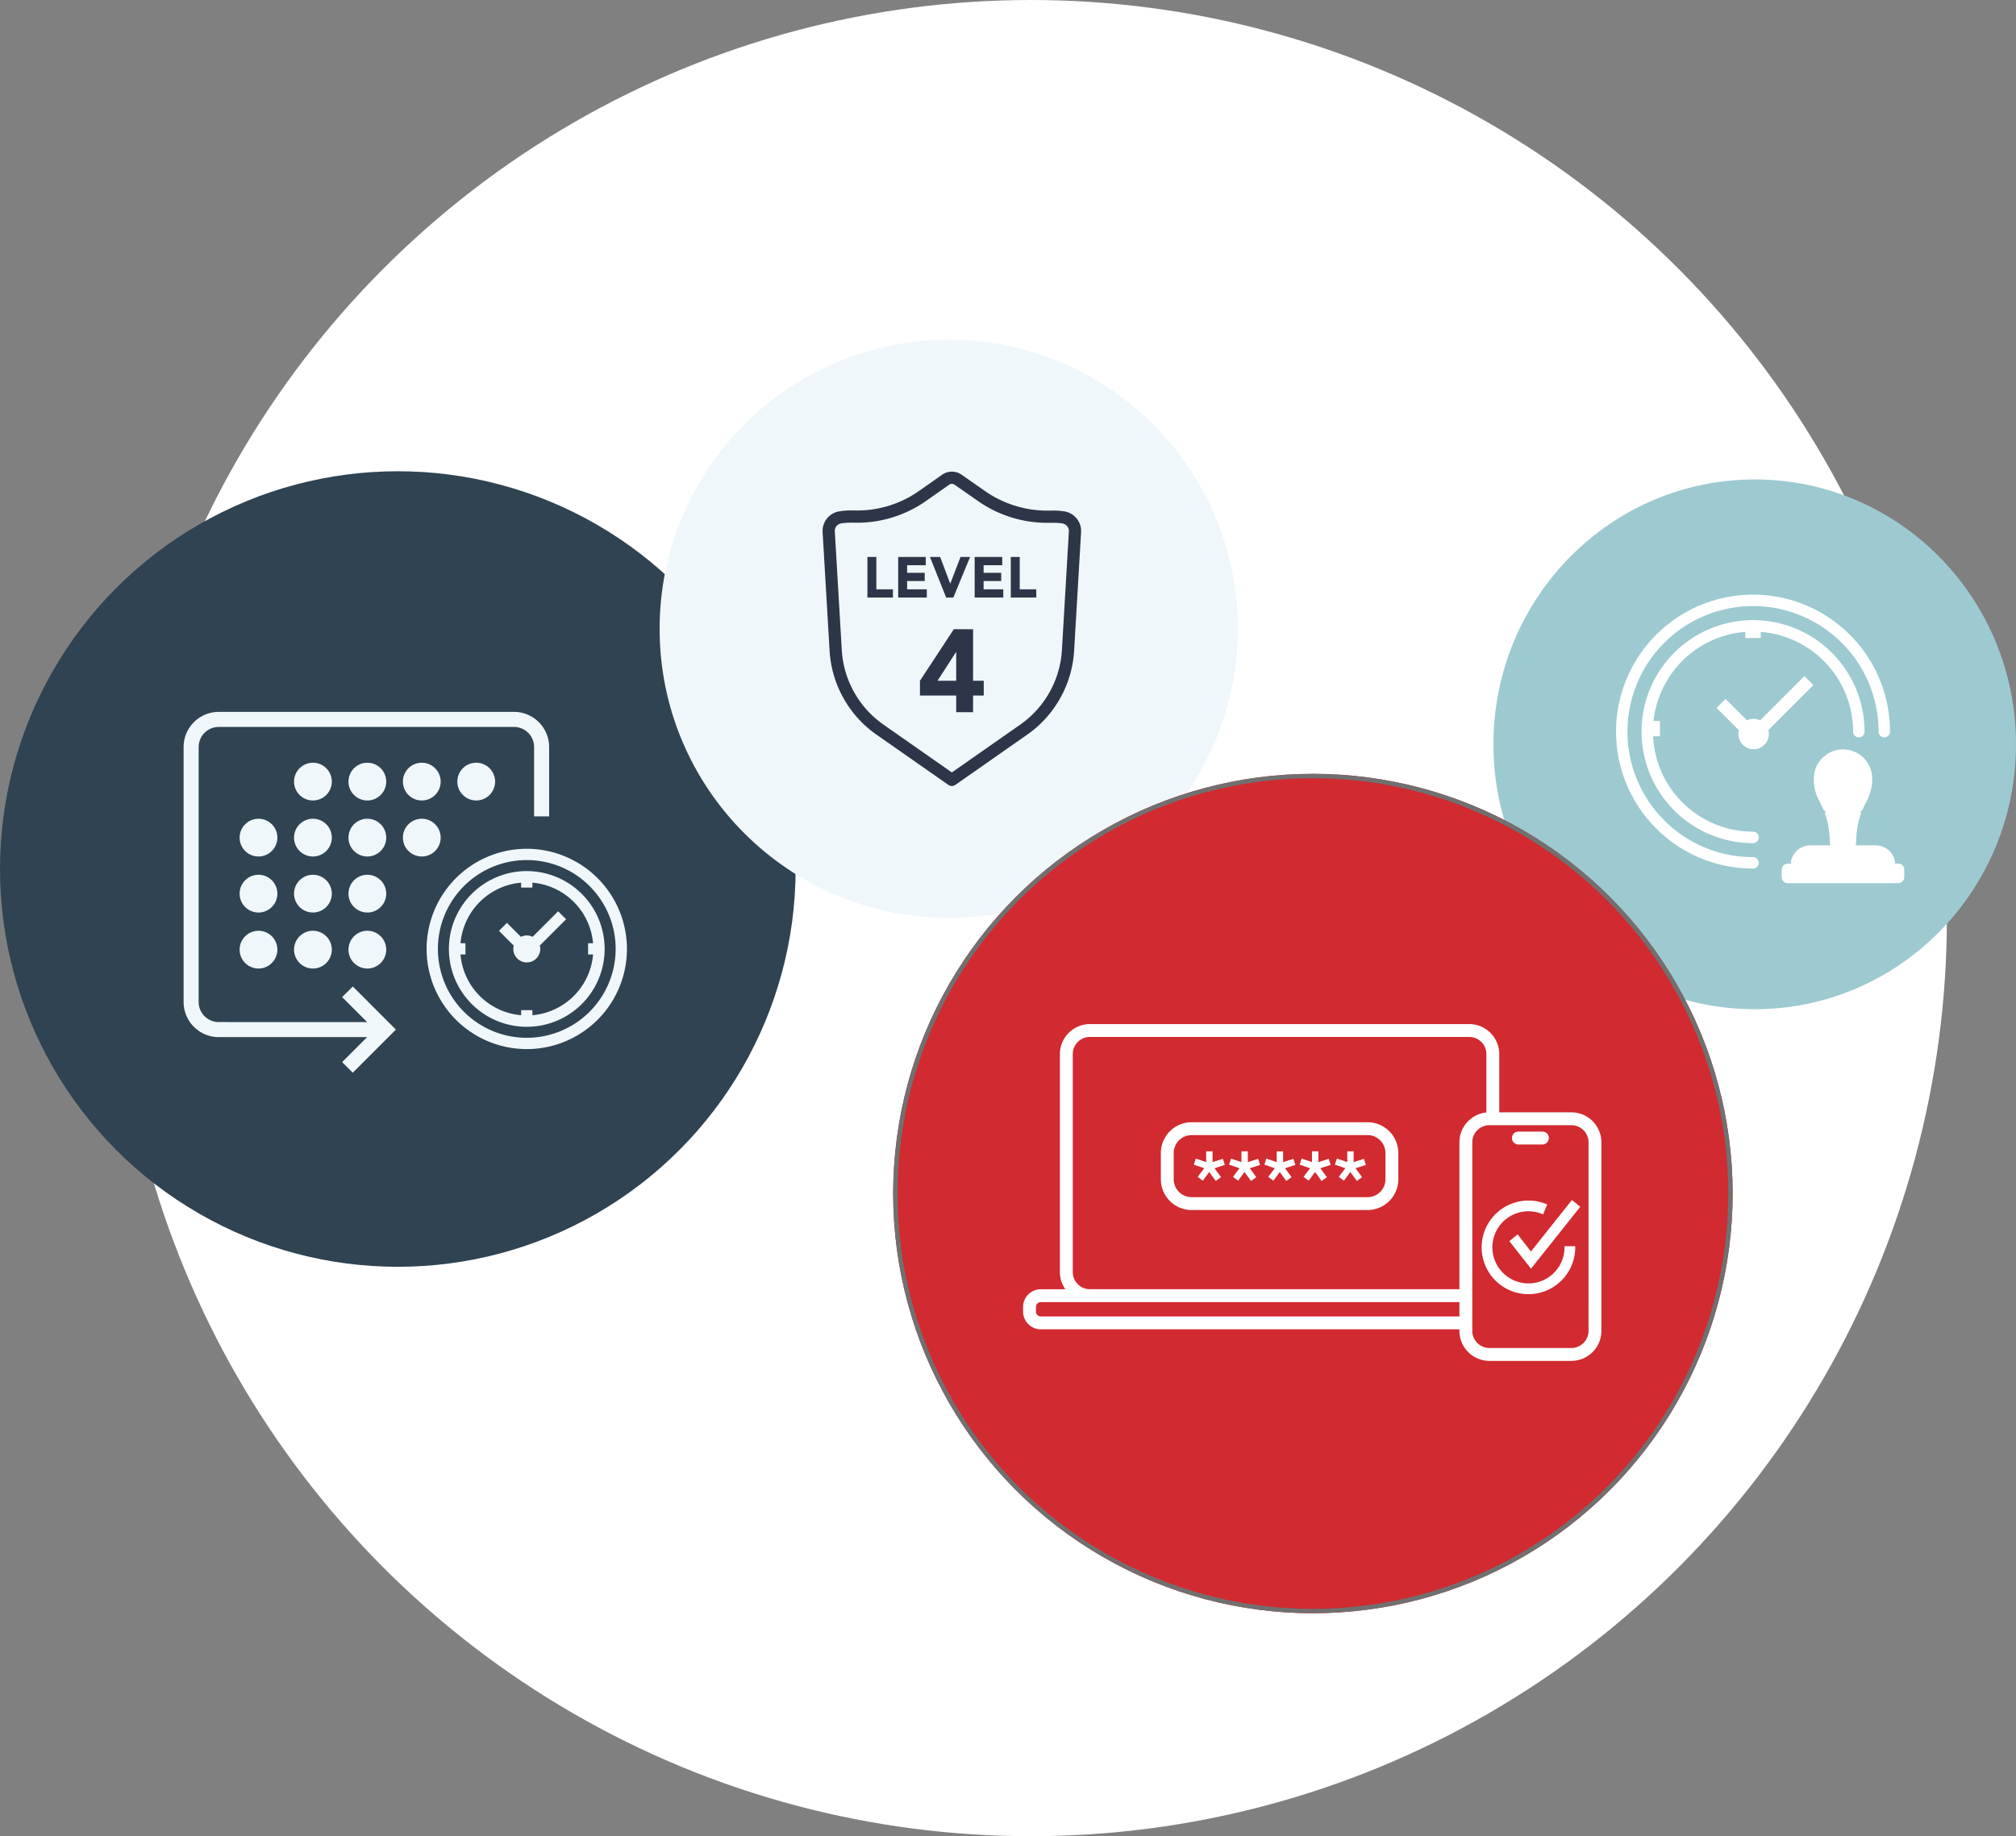 <svg xmlns="http://www.w3.org/2000/svg" xmlns:xlink="http://www.w3.org/1999/xlink" width="461.082" height="420" viewBox="0 0 461.082 420"><rect x="0" y="0" width="461.082" height="420" fill="#808080" stroke="none"/><defs><clipPath id="clip-path"><rect id="Rectangle_502" data-name="Rectangle 502" width="101.394" height="82.535" transform="translate(0)" fill="#f0f7fa"></rect></clipPath><clipPath id="clip-path-2"><rect id="Rectangle_503" data-name="Rectangle 503" width="65.917" height="65.986" transform="translate(0 0)" fill="#fff"></rect></clipPath><clipPath id="clip-path-3"><rect id="Rectangle_505" data-name="Rectangle 505" width="132.263" height="77.036" fill="#fff"></rect></clipPath></defs><g id="Group_2547" data-name="Group 2547" transform="translate(-1047.724 -6339)"><ellipse id="Ellipse_147" data-name="Ellipse 147" cx="209.5" cy="210" rx="209.5" ry="210" transform="translate(1074 6339)" fill="#fff"></ellipse><g id="Group_2531" data-name="Group 2531" transform="translate(1040.856 6409.227)"><g id="Group_365" data-name="Group 365" transform="translate(348.431 39.438)"><ellipse id="Ellipse_119" data-name="Ellipse 119" cx="59.76" cy="60.589" rx="59.76" ry="60.589" transform="translate(0 0)" fill="#9dcad0"></ellipse></g><g id="Group_353" data-name="Group 353" transform="translate(6.868 37.563)"><ellipse id="Ellipse_120" data-name="Ellipse 120" cx="90.984" cy="90.984" rx="90.984" ry="90.984" transform="translate(0 0)" fill="#2f4352"></ellipse></g><g id="Group_536" data-name="Group 536" transform="translate(157.73 7.474)"><g id="Group_468" data-name="Group 468" transform="translate(0 0)"><circle id="Ellipse_120-2" data-name="Ellipse 120" cx="66.131" cy="66.131" r="66.131" transform="translate(0 0)" fill="#f0f7fa"></circle></g><g id="Group_469" data-name="Group 469" transform="translate(37.27 30.18)"><path id="Path_673" data-name="Path 673" d="M32.574,3a3.862,3.862,0,0,1,2.22.7l5.381,3.754A24.9,24.9,0,0,0,54.5,11.916c.182,0,.366,0,.547-.006.218,0,.432-.006.636-.007a14.567,14.567,0,0,1,2.8.219,4.542,4.542,0,0,1,3.644,4.7v.007L60.543,43.771A25.252,25.252,0,0,1,50.005,63.015l-.012.008L33.368,74.649a1.4,1.4,0,0,1-1.6,0L15.14,63.023l-.012-.008A25.252,25.252,0,0,1,4.591,43.771L3.007,16.817V16.81a4.542,4.542,0,0,1,3.628-4.695,15.859,15.859,0,0,1,3.082-.24c.224,0,.458,0,.7.007.167,0,.336.005.5.005a24.6,24.6,0,0,0,14.2-4.513l5.223-3.669A3.862,3.862,0,0,1,32.574,3ZM54.5,14.711A27.679,27.679,0,0,1,38.575,9.745l-5.38-3.754a1.085,1.085,0,0,0-1.245,0L26.727,9.662a27.669,27.669,0,0,1-7.52,3.731,27.3,27.3,0,0,1-8.29,1.291c-.186,0-.375,0-.561-.006-.22,0-.435-.007-.639-.007a13.446,13.446,0,0,0-2.524.184,1.736,1.736,0,0,0-1.395,1.8L7.382,43.611v.01a22.456,22.456,0,0,0,9.366,17.115L32.567,71.8,48.385,60.736a22.456,22.456,0,0,0,9.366-17.115v-.01l1.583-26.946a1.757,1.757,0,0,0-1.4-1.8,12.116,12.116,0,0,0-2.252-.164c-.184,0-.378,0-.576.006S54.7,14.711,54.5,14.711Z" transform="translate(-3 -3)" fill="#2d3648"></path><path id="Path_674" data-name="Path 674" d="M9.367,28.319H1.08V24.94l7.75-11.8h4.4v11.8h2.44v3.379h-2.44v3.808H9.367Zm0-9.923H9.313L5.1,24.94H9.367Z" transform="translate(21.192 22.894)" fill="#2d3648"></path><path id="Path_675" data-name="Path 675" d="M1.716,6.424H3.761v7.395H7.55v1.888H1.716Zm7.041,0h6.306V8.312H10.8v1.731h4.025v1.888H10.8v1.888h4.5v1.888H8.757Zm7.264,0h2.334l2.294,6.084h.026l2.334-6.084H25.2L21.37,15.707H19.731Zm10.227,0h6.306V8.312H28.292v1.731h4.025v1.888H28.292v1.888h4.5v1.888H26.247Zm8.26,0h2.045v7.395h3.789v1.888H34.507Z" transform="translate(8.538 13.093)" fill="#2d3648"></path></g></g><g id="Group_2529" data-name="Group 2529" transform="translate(48.862 92.605)" clip-path="url(#clip-path)"><path id="Path_3296" data-name="Path 3296" d="M88.332,42.322A17.808,17.808,0,1,0,106.139,60.13,17.827,17.827,0,0,0,88.332,42.322m1.291,32.969V74.135H87.041v1.156A15.236,15.236,0,0,1,73.17,61.4h1.137V58.82H73.172A15.237,15.237,0,0,1,87.041,44.969v1.117h2.581V44.969a15.237,15.237,0,0,1,13.87,13.852h-1.136V61.4h1.138A15.237,15.237,0,0,1,89.622,75.291" transform="translate(-9.846 -5.908)" fill="#f0f7fa"></path><path id="Path_3297" data-name="Path 3297" d="M87.5,36.394A22.908,22.908,0,1,0,110.412,59.3,22.934,22.934,0,0,0,87.5,36.394m0,43.235A20.327,20.327,0,1,1,107.831,59.3,20.35,20.35,0,0,1,87.5,79.629" transform="translate(-9.018 -5.081)" fill="#f0f7fa"></path><path id="Path_3298" data-name="Path 3298" d="M97.355,53.007l-5.839,5.839a2.981,2.981,0,0,0-2.667.007l-3.2-3.2-1.826,1.825,3.383,3.384a3.082,3.082,0,1,0,6.068.761,3.028,3.028,0,0,0-.111-.774l6.015-6.015Z" transform="translate(-11.702 -7.4)" fill="#f0f7fa"></path><path id="Path_3299" data-name="Path 3299" d="M36.259,65.239l5.71,5.71H8.03a4.594,4.594,0,0,1-4.588-4.588V8.031A4.594,4.594,0,0,1,8.03,3.442H75.568a4.594,4.594,0,0,1,4.589,4.589V23.9H83.6V8.031A8.04,8.04,0,0,0,75.568,0H8.03A8.04,8.04,0,0,0,0,8.031v58.33a8.039,8.039,0,0,0,8.03,8.03H41.969l-5.71,5.71,2.433,2.434,9.864-9.865-9.864-9.864Z" transform="translate(0 0)" fill="#f0f7fa"></path><path id="Path_3300" data-name="Path 3300" d="M33.674,13.517a4.317,4.317,0,1,0,4.317,4.317,4.316,4.316,0,0,0-4.317-4.317" transform="translate(-4.098 -1.887)" fill="#f0f7fa"></path><path id="Path_3301" data-name="Path 3301" d="M48.142,13.517a4.317,4.317,0,1,0,4.317,4.317,4.317,4.317,0,0,0-4.317-4.317" transform="translate(-6.118 -1.887)" fill="#f0f7fa"></path><path id="Path_3302" data-name="Path 3302" d="M58.294,17.834a4.317,4.317,0,1,0,4.317-4.317,4.316,4.316,0,0,0-4.317,4.317" transform="translate(-8.138 -1.887)" fill="#f0f7fa"></path><path id="Path_3303" data-name="Path 3303" d="M77.079,13.517A4.317,4.317,0,1,0,81.4,17.834a4.317,4.317,0,0,0-4.317-4.317" transform="translate(-10.158 -1.887)" fill="#f0f7fa"></path><path id="Path_3304" data-name="Path 3304" d="M19.205,28.407h0a4.317,4.317,0,1,0,4.317,4.317,4.317,4.317,0,0,0-4.317-4.317" transform="translate(-2.078 -3.966)" fill="#f0f7fa"></path><path id="Path_3305" data-name="Path 3305" d="M33.674,28.407a4.317,4.317,0,1,0,4.317,4.317,4.316,4.316,0,0,0-4.317-4.317" transform="translate(-4.098 -3.966)" fill="#f0f7fa"></path><path id="Path_3306" data-name="Path 3306" d="M48.142,28.407a4.317,4.317,0,1,0,4.317,4.317,4.317,4.317,0,0,0-4.317-4.317" transform="translate(-6.118 -3.966)" fill="#f0f7fa"></path><path id="Path_3307" data-name="Path 3307" d="M66.928,32.725a4.317,4.317,0,1,0-4.317,4.317,4.317,4.317,0,0,0,4.317-4.317" transform="translate(-8.138 -3.966)" fill="#f0f7fa"></path><path id="Path_3308" data-name="Path 3308" d="M19.205,43.3h0a4.317,4.317,0,1,0,4.317,4.317A4.317,4.317,0,0,0,19.205,43.3" transform="translate(-2.078 -6.044)" fill="#f0f7fa"></path><path id="Path_3309" data-name="Path 3309" d="M33.674,43.3a4.317,4.317,0,1,0,4.317,4.317A4.316,4.316,0,0,0,33.674,43.3" transform="translate(-4.098 -6.044)" fill="#f0f7fa"></path><path id="Path_3310" data-name="Path 3310" d="M48.142,43.3a4.317,4.317,0,1,0,4.317,4.317A4.317,4.317,0,0,0,48.142,43.3" transform="translate(-6.118 -6.044)" fill="#f0f7fa"></path><path id="Path_3311" data-name="Path 3311" d="M19.205,58.189h0a4.317,4.317,0,1,0,4.317,4.317,4.317,4.317,0,0,0-4.317-4.317" transform="translate(-2.078 -8.123)" fill="#f0f7fa"></path><path id="Path_3312" data-name="Path 3312" d="M33.674,58.189a4.317,4.317,0,1,0,4.317,4.317,4.316,4.316,0,0,0-4.317-4.317" transform="translate(-4.098 -8.123)" fill="#f0f7fa"></path><path id="Path_3313" data-name="Path 3313" d="M48.142,58.189a4.317,4.317,0,1,0,4.317,4.317,4.317,4.317,0,0,0-4.317-4.317" transform="translate(-6.118 -8.123)" fill="#f0f7fa"></path></g><g id="Group_2530" data-name="Group 2530" transform="translate(376.478 65.789)" clip-path="url(#clip-path-2)"><path id="Path_3314" data-name="Path 3314" d="M52.96,27.027l-2.06-2.06L40.784,35.083a3.366,3.366,0,0,0-3.012.007l-4.9-4.9L30.81,32.247l5.11,5.11a3.433,3.433,0,0,0-.12.859,3.485,3.485,0,0,0,6.971,0,3.452,3.452,0,0,0-.125-.875Z" transform="translate(-7.821 -6.337)" fill="#fff"></path><path id="Path_3315" data-name="Path 3315" d="M78.79,74.84a1.324,1.324,0,0,0-1.116-1.259,2.253,2.253,0,0,0-.481-.022h-.642a.732.732,0,0,0,.106-.612,4.413,4.413,0,0,0-2.173-2.977,4.837,4.837,0,0,0-2.447-.584H67.615a.816.816,0,0,0,.169-.485,23.261,23.261,0,0,1,.337-3.824,14.768,14.768,0,0,1,.692-2.721.768.768,0,0,0-.031-.755c-.007-.01-.016-.013-.022-.022a.817.817,0,0,0,.542-.464c.261-.551.524-1.1.8-1.648a11.767,11.767,0,0,0,1.219-3.514,9.847,9.847,0,0,0,.1-2.606A6.66,6.66,0,0,0,59.5,50.07a6.219,6.219,0,0,0-1.26,2.756,10.251,10.251,0,0,0,.1,3.656,10.516,10.516,0,0,0,.923,2.555c.12.251.244.5.367.75.212.427.424.854.614,1.289a.826.826,0,0,0,.61.514c-.006.008-.014.011-.02.019a.921.921,0,0,0-.03.9,16.947,16.947,0,0,1,.742,3.241,28.15,28.15,0,0,1,.246,3.2.766.766,0,0,0,.144.44q-2.251,0-4.5,0a4.534,4.534,0,0,0-4.511,3.5.762.762,0,0,0,.1.68H52.61c-.178,0-.373,0-.559.013A1.337,1.337,0,0,0,50.8,74.763a14.8,14.8,0,0,0-.019,1.977,1.32,1.32,0,0,0,1.21,1.271,2.627,2.627,0,0,0,.342.017H76.588c.306,0,.608,0,.913-.012A1.315,1.315,0,0,0,78.792,76.7c.014-.619.01-1.239,0-1.859" transform="translate(-12.884 -12.043)" fill="#fff"></path><path id="Path_3316" data-name="Path 3316" d="M31.326,60.042A28.715,28.715,0,1,1,60.042,31.328a1.306,1.306,0,1,0,2.612,0A31.327,31.327,0,1,0,31.326,62.654a1.306,1.306,0,1,0,0-2.612" transform="translate(0 0)" fill="#fff"></path><path id="Path_3317" data-name="Path 3317" d="M33.309,56.2A22.913,22.913,0,0,1,10.45,34.38h1.568V30.871H10.555a22.92,22.92,0,0,1,21-20.374v1.393h3.508V10.5A22.913,22.913,0,0,1,56.2,33.31a1.306,1.306,0,0,0,2.612,0,25.5,25.5,0,1,0-25.5,25.5,1.306,1.306,0,1,0,0-2.612" transform="translate(-1.983 -1.983)" fill="#fff"></path></g><g id="Ellipse_152" data-name="Ellipse 152" transform="translate(211.144 106.773)" fill="#d12a30" stroke="#707070" stroke-width="1"><circle cx="96" cy="96" r="96" stroke="none"></circle><circle cx="96" cy="96" r="95.5" fill="none"></circle></g><g id="Group_2534" data-name="Group 2534" transform="translate(240.861 164.013)" clip-path="url(#clip-path-3)"><path id="Path_3318" data-name="Path 3318" d="M125.4,20.182H108.905V6.864A6.872,6.872,0,0,0,102.041,0H15.282A6.873,6.873,0,0,0,8.417,6.864V56.727a6.822,6.822,0,0,0,1.24,3.923H4.045A4.05,4.05,0,0,0,0,64.7v1.073a4.051,4.051,0,0,0,4.045,4.045H99.793v.357a6.873,6.873,0,0,0,6.865,6.865H125.4a6.873,6.873,0,0,0,6.864-6.865V27.047a6.872,6.872,0,0,0-6.864-6.864M11.359,56.727V6.864a3.927,3.927,0,0,1,3.923-3.922h86.758a3.927,3.927,0,0,1,3.922,3.922V20.218a6.874,6.874,0,0,0-6.17,6.829v33.6H15.282a3.928,3.928,0,0,1-3.923-3.923M4.045,66.872a1.1,1.1,0,0,1-1.1-1.1V64.7a1.1,1.1,0,0,1,1.1-1.1H99.793v3.28Zm125.275,3.3a3.928,3.928,0,0,1-3.922,3.923h-18.74a3.927,3.927,0,0,1-3.923-3.923V27.047a3.927,3.927,0,0,1,3.923-3.922H125.4a3.927,3.927,0,0,1,3.922,3.922Z" fill="#fff"></path><path id="Path_3319" data-name="Path 3319" d="M153.484,36.386h5.5a1.471,1.471,0,1,0,0-2.942h-5.5a1.471,1.471,0,0,0,0,2.942" transform="translate(-40.207 -8.846)" fill="#fff"></path><path id="Path_3320" data-name="Path 3320" d="M59.731,41.279l-2.352.766V39.571H55.915v2.474l-2.37-.819-.453,1.393,2.387.82-1.5,1.968,1.168.888,1.463-2,1.5,2.056,1.2-.872-1.5-2.038,2.369-.767Z" transform="translate(-14.043 -10.466)" fill="#fff"></path><path id="Path_3321" data-name="Path 3321" d="M70.7,41.279l-2.352.766V39.571H66.883v2.474l-2.37-.819L64.06,42.62l2.387.82-1.5,1.968,1.168.888,1.463-2,1.5,2.056,1.2-.872-1.5-2.038,2.369-.767Z" transform="translate(-16.944 -10.466)" fill="#fff"></path><path id="Path_3322" data-name="Path 3322" d="M81.667,41.279l-2.352.766V39.571H77.852v2.474l-2.37-.819-.453,1.393,2.387.82-1.5,1.968,1.168.888,1.463-2,1.5,2.056,1.2-.872-1.5-2.038,2.369-.767Z" transform="translate(-19.845 -10.466)" fill="#fff"></path><path id="Path_3323" data-name="Path 3323" d="M92.635,41.279l-2.352.766V39.571H88.819v2.474l-2.37-.819L86,42.62l2.387.82-1.5,1.968,1.168.888,1.463-2,1.5,2.056,1.2-.872-1.5-2.038,2.369-.767Z" transform="translate(-22.746 -10.466)" fill="#fff"></path><path id="Path_3324" data-name="Path 3324" d="M103.6,41.279l-2.352.766V39.571H99.788v2.474l-2.37-.819-.453,1.393,2.387.82-1.5,1.968,1.168.888,1.463-2,1.5,2.056,1.2-.872-1.5-2.038,2.369-.767Z" transform="translate(-25.647 -10.466)" fill="#fff"></path><path id="Path_3325" data-name="Path 3325" d="M90.1,30.522H49.885a7.058,7.058,0,0,0-7.051,7.05v5.989a7.058,7.058,0,0,0,7.051,7.05H90.1a7.058,7.058,0,0,0,7.05-7.05V37.572a7.058,7.058,0,0,0-7.05-7.05m4.108,13.039A4.113,4.113,0,0,1,90.1,47.669H49.885a4.113,4.113,0,0,1-4.109-4.108V37.572a4.113,4.113,0,0,1,4.109-4.108H90.1a4.113,4.113,0,0,1,4.108,4.108Z" transform="translate(-11.329 -8.073)" fill="#fff"></path><path id="Path_3326" data-name="Path 3326" d="M156.135,66.5l-3.032-3.93-1.9,1.559,4.95,6.292L167.26,56.472l.172-.215-1.921-1.531Z" transform="translate(-39.993 -14.475)" fill="#fff"></path><path id="Path_3327" data-name="Path 3327" d="M161.547,65.594A8.25,8.25,0,1,1,156.4,57.94l.256.1.922-2.275-.256-.1a10.707,10.707,0,1,0-4.034,20.629h.008A10.721,10.721,0,0,0,164,65.6v-.276h-2.456Z" transform="translate(-37.714 -14.515)" fill="#fff"></path></g></g></g></svg>